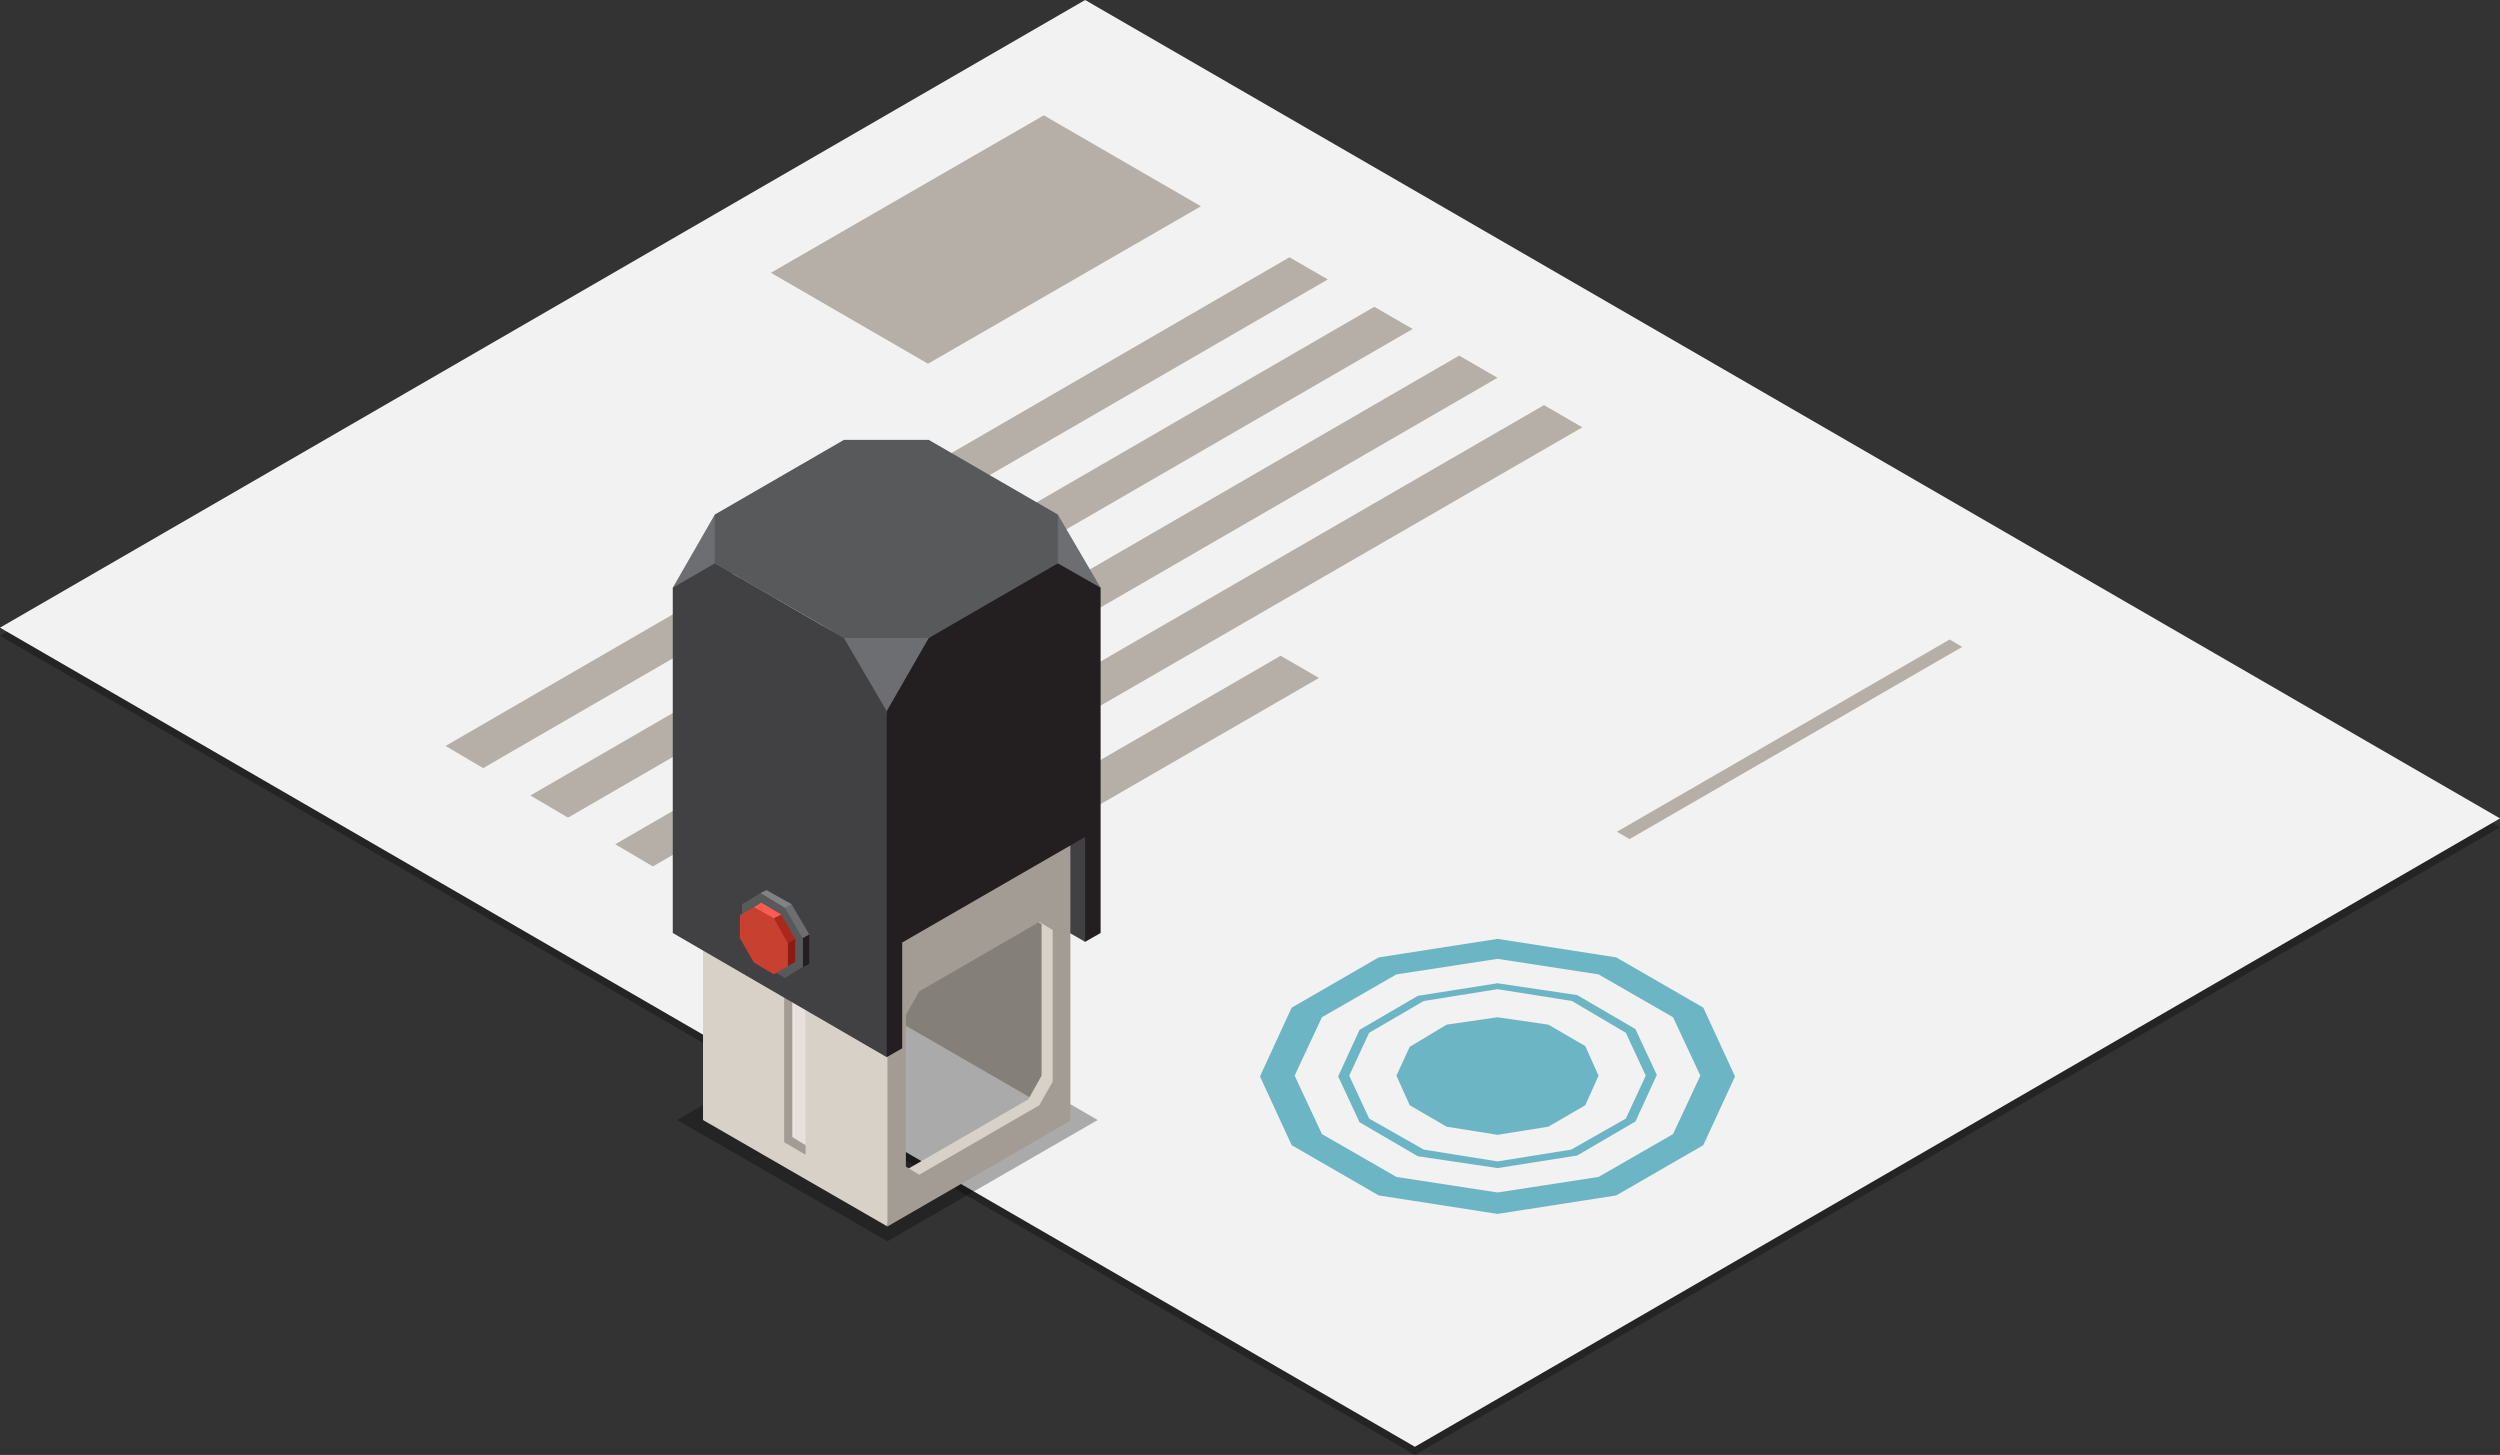 <?xml version="1.0" encoding="UTF-8"?> <svg xmlns="http://www.w3.org/2000/svg" width="122" height="71" viewBox="0 0 122 71" fill="none"><rect x="0" y="0" width="122" height="71" fill="#333333" stroke="none"/> <g clip-path="url(#clip0_2_77)"> <path opacity="0.3" d="M122 40.37L69.046 71L0 31.026L52.954 0.397L122 40.37Z" fill="black"></path> <path d="M122 39.938L69.046 70.603L0 30.63L52.954 0L122 39.938Z" fill="#F2F2F2"></path> <path d="M50.938 5.628L37.619 13.312L45.286 17.75L58.606 10.066L50.938 5.628Z" fill="#B5AFA7"></path> <path d="M64.798 13.637L23.579 37.484L21.743 36.402L62.926 12.555L64.798 13.637Z" fill="#B5AFA7"></path> <path d="M68.938 16.054L27.719 39.901L25.883 38.819L67.066 14.972L68.938 16.054Z" fill="#B5AFA7"></path> <path d="M73.078 18.436L31.859 42.282L30.023 41.2L71.206 17.353L73.078 18.436Z" fill="#B5AFA7"></path> <path d="M77.218 20.853L35.999 44.664L34.163 43.581L75.346 19.77L77.218 20.853Z" fill="#B5AFA7"></path> <path d="M95.757 31.568L79.521 40.948L78.909 40.587L95.145 31.207L95.757 31.568Z" fill="#B5AFA7"></path> <path d="M73.078 45.818L67.282 46.72L63.034 49.173L61.486 52.529L63.034 55.884L67.282 58.337L73.078 59.239L78.873 58.337L83.121 55.884L84.669 52.529L83.121 49.173L78.873 46.72L73.078 45.818ZM81.645 49.642L82.977 52.492L81.645 55.343L78.009 57.435L73.078 58.193L68.146 57.435L64.51 55.343L63.178 52.492L64.51 49.642L68.146 47.55L73.078 46.792L78.009 47.55L81.645 49.642Z" fill="#6CB5C4"></path> <path d="M70.594 50.003L68.794 51.085L68.146 52.492L68.794 53.935L70.594 54.982L73.078 55.379L75.561 54.982L77.362 53.935L78.009 52.492L77.362 51.049L75.561 50.003L73.078 49.642L70.594 50.003Z" fill="#6CB5C4"></path> <path d="M69.19 48.596L66.346 50.256L65.302 52.529L66.346 54.765L69.19 56.425L73.078 57.002L76.966 56.389L79.809 54.729L80.853 52.456L79.809 50.219L76.966 48.56L73.078 47.983L69.19 48.596ZM79.341 50.4L80.313 52.492L79.341 54.585L76.677 56.1L73.078 56.677L69.478 56.1L66.814 54.585L65.842 52.492L66.814 50.4L69.478 48.849L73.078 48.271L76.713 48.849L79.341 50.4Z" fill="#6CB5C4"></path> <path d="M64.366 33.083L40.139 47.081L38.303 45.998L62.494 32.001L64.366 33.083Z" fill="#B5AFA7"></path> <path opacity="0.3" d="M43.307 60.574L33.047 54.657L43.307 48.704L53.566 54.657L43.307 60.574Z" fill="black"></path> <path d="M53.71 40.407L52.162 40.37V44.411L52.954 45.962L53.71 45.529V40.407Z" fill="#231F20"></path> <path d="M52.954 40.839L42.515 34.778V39.938L52.954 45.962V40.839Z" fill="#414042"></path> <path d="M41.867 34.418V48.704L51.55 54.296L51.874 51.554V39.649L41.867 34.418Z" fill="#857F79"></path> <path d="M43.091 48.416L43.199 59.311L51.73 54.368V43.545L43.091 48.416ZM50.83 52.492L50.182 53.647L44.315 57.038L43.667 56.641V49.245L44.315 48.091L50.182 44.7L50.83 45.096V52.492Z" fill="#D8D1C7"></path> <path d="M34.307 40.407V54.657L43.307 59.852L43.631 57.11V45.205L34.307 40.407Z" fill="#D8D1C7"></path> <path d="M39.311 55.884V56.353L38.267 55.739V44.303L38.663 44.555L38.843 55.054L39.311 55.884Z" fill="#A39C95"></path> <path d="M39.311 44.916V55.884L38.663 55.487V44.555L39.311 44.916Z" fill="#E6E1DD"></path> <path d="M43.307 45.602V59.852L52.234 54.693V40.443L43.307 45.602ZM51.37 52.781L50.722 53.935L44.855 57.327L44.207 56.93V49.534L44.855 48.38L50.722 44.988L51.37 45.385V52.781Z" fill="#A39C95"></path> <path d="M32.831 28.681L34.883 25.11L36.539 26.192L35.099 29.439L32.831 28.681Z" fill="#6D6E71"></path> <path d="M51.622 25.11L53.71 28.681L52.27 29.403L50.074 26.769L51.622 25.11Z" fill="#6D6E71"></path> <path d="M46.294 30.341H40.535V35.031H46.294V30.341Z" fill="#6D6E71"></path> <path d="M53.71 28.681L51.622 27.491L49.318 27.96L45.322 31.135L43.271 34.706L42.227 41.741L43.271 46.431L53.71 40.407V28.681Z" fill="#231F20"></path> <path d="M44.027 45.998H42.479V50.039L43.271 51.59L44.027 51.157V45.998Z" fill="#231F20"></path> <path d="M43.271 34.706L41.183 31.135L34.883 27.491L32.831 28.681V45.529L43.271 51.59V34.706Z" fill="#414042"></path> <path d="M37.115 43.581L37.403 43.437L38.627 44.122L38.303 44.808L37.115 43.581Z" fill="#808285"></path> <path d="M38.303 44.303L38.627 44.122L39.491 45.602L39.167 47.189L38.303 44.303Z" fill="#6D6E71"></path> <path d="M39.167 45.782L39.491 45.602V47.045L39.167 47.189V45.782Z" fill="#231F20"></path> <path d="M38.303 47.73L39.167 47.189V45.782L38.303 44.303L37.115 43.581L36.215 44.123V45.493L37.115 47.009L38.303 47.73Z" fill="#58595B"></path> <path d="M36.791 44.267L37.151 44.05L38.123 44.627L37.763 45.241L36.791 44.267Z" fill="#FA5C52"></path> <path d="M37.763 44.808L38.123 44.627L38.807 45.818L38.447 47.153L37.763 44.808Z" fill="#AB281F"></path> <path d="M38.447 46.035L38.807 45.818V46.937L38.447 47.153V46.035Z" fill="#8A1C14"></path> <path d="M37.763 47.55L38.447 47.153V46.035L37.763 44.808L36.791 44.267L36.107 44.664V45.782L36.791 46.972L37.763 47.55Z" fill="#C84030"></path> <path d="M51.622 27.491V25.11L45.322 21.466H41.183L34.883 25.11V27.491L41.183 31.135H45.322L51.622 27.491Z" fill="#58595B"></path> </g> <defs> <clipPath id="clip0_2_77"> <rect width="122" height="71" fill="white"></rect> </clipPath> </defs> </svg> 
